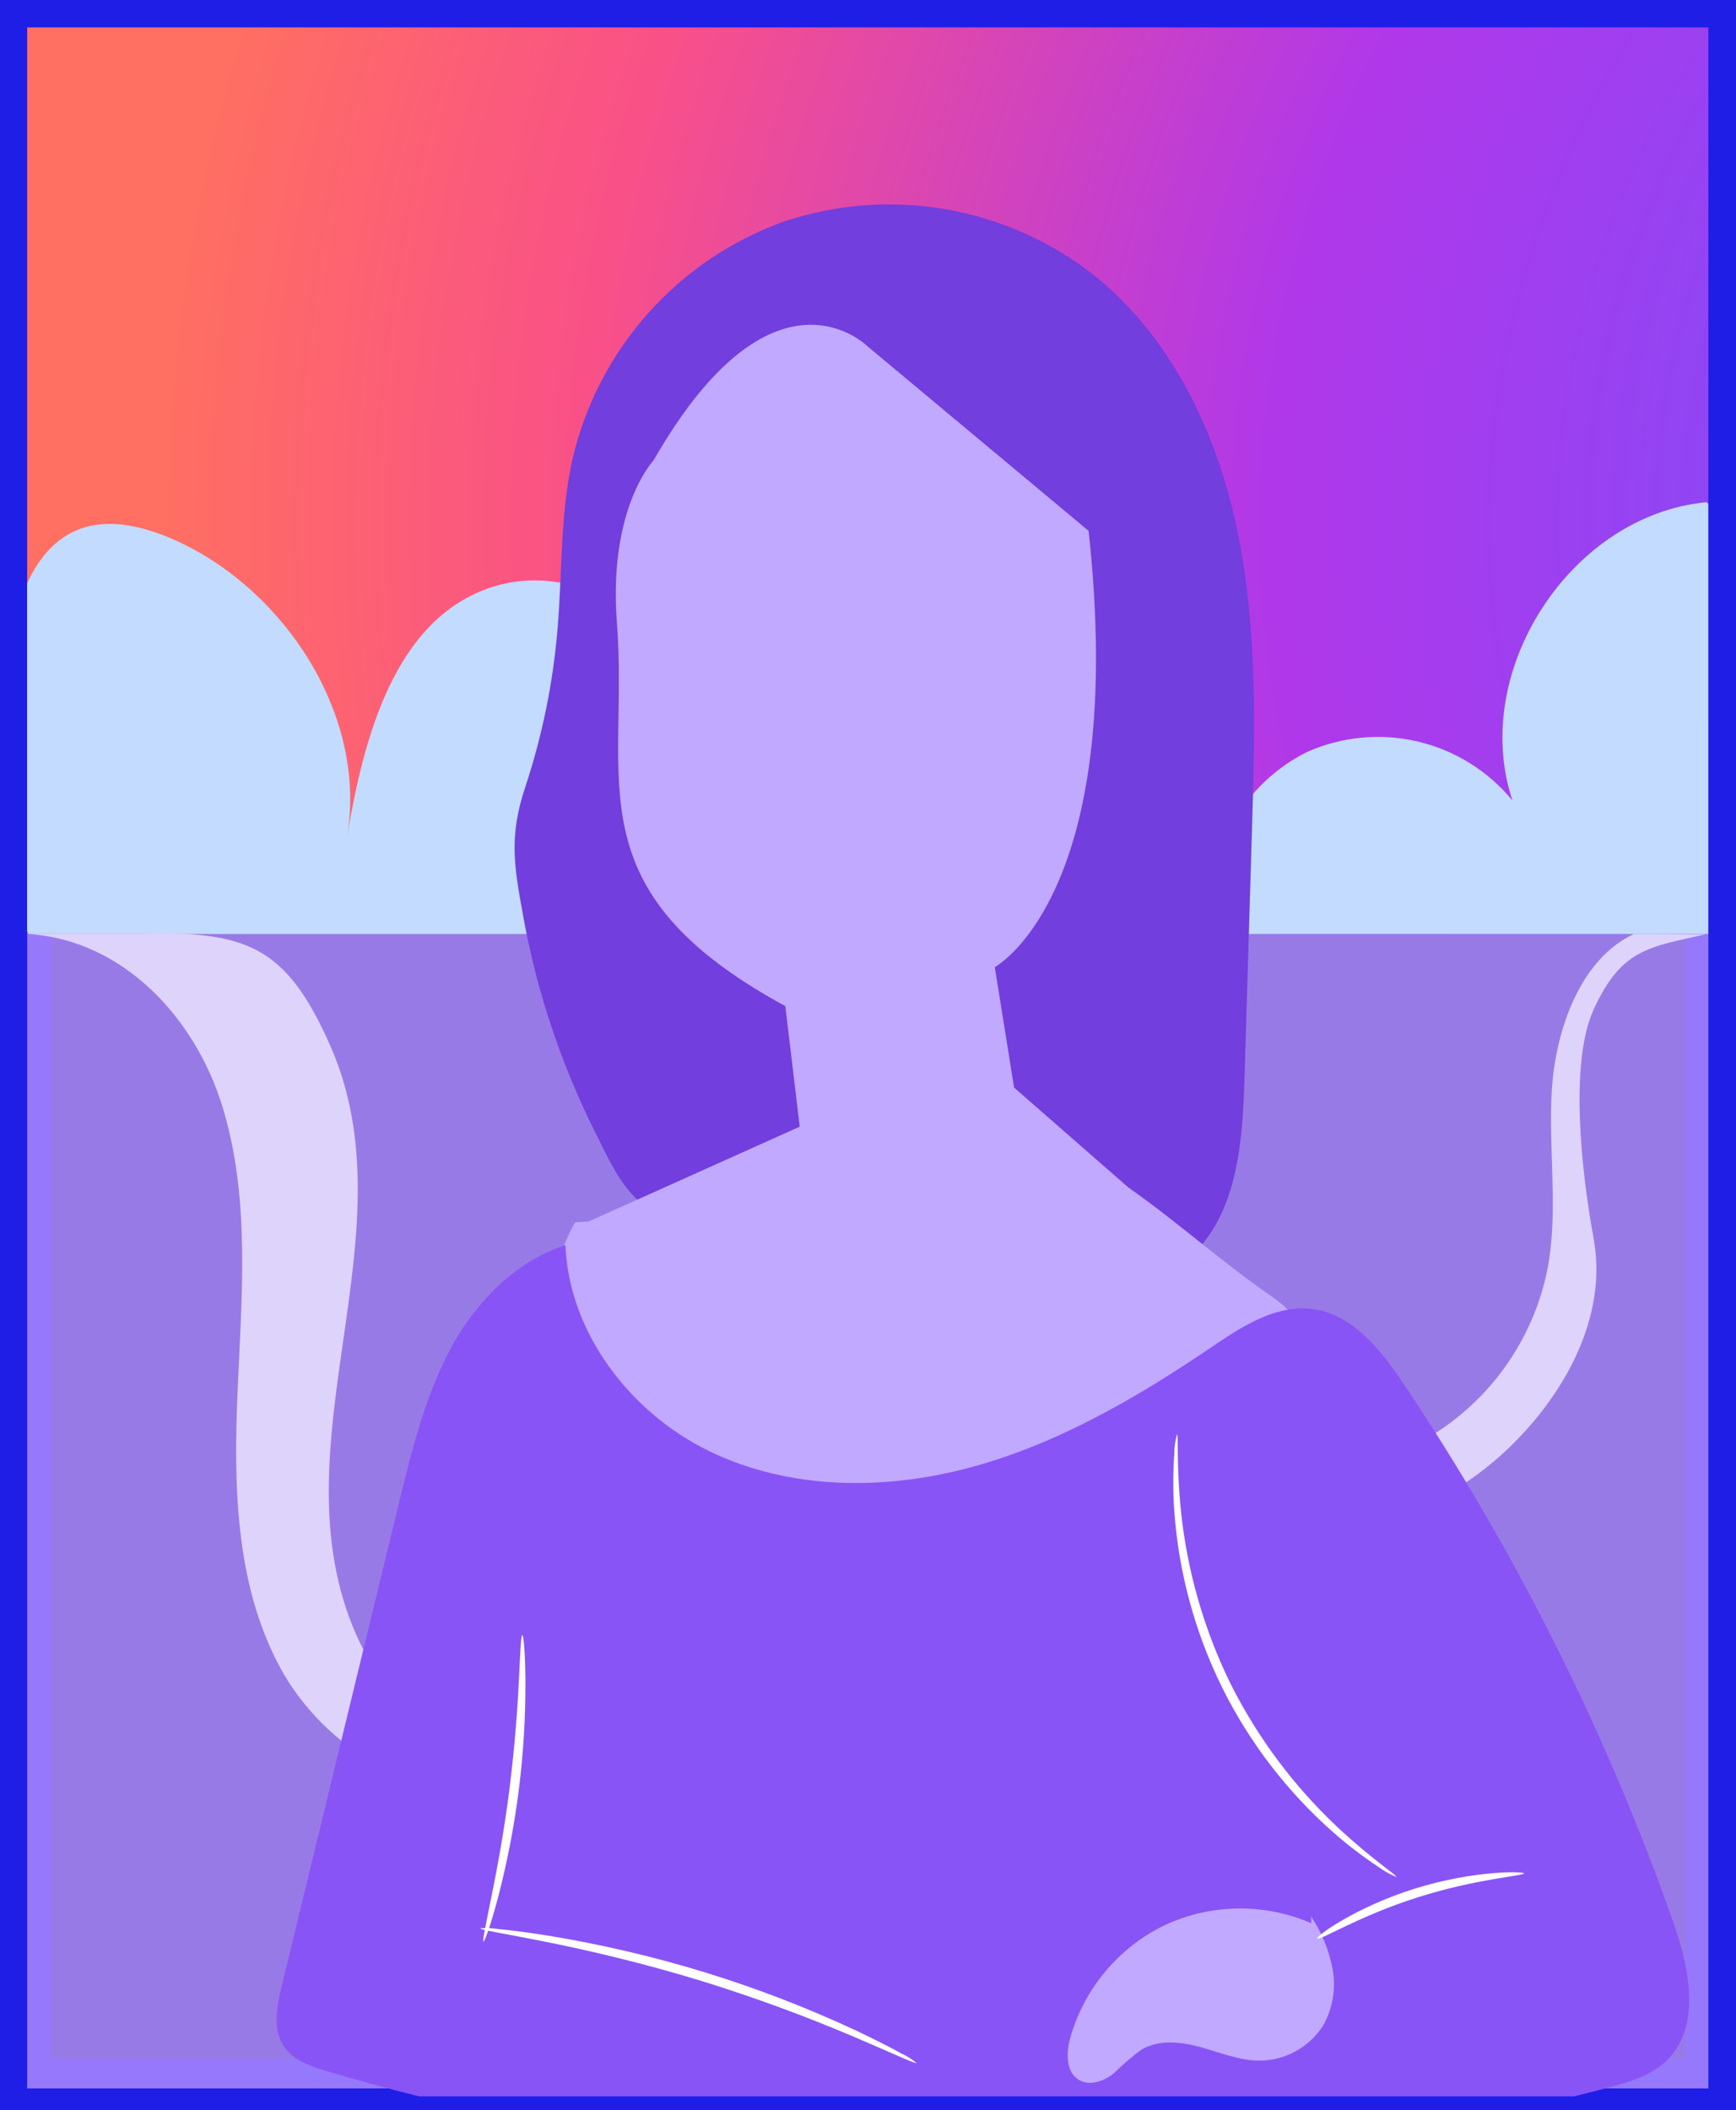 <svg width="302" height="367" viewBox="0 0 302 367" fill="none" xmlns="http://www.w3.org/2000/svg">
<rect x="0" y="0" width="302" height="367" fill="#333333" stroke="none"/>
<g clip-path="url(#clip0_1804_11687)">
<path opacity="0.88" d="M299.652 2.351H2.348V364.649H299.652V2.351Z" stroke="#1C1CFF" stroke-width="13" stroke-miterlimit="10"/>
<path d="M297.195 4.766H4.727V162.439H297.195V4.766Z" fill="url(#paint0_radial_1804_11687)"/>
<path opacity="0.88" d="M297.195 162.454H4.727V363.238H297.195V162.454Z" fill="#A684FF"/>
<path d="M123.188 121.163C129.715 133.704 130.513 148.236 130.685 162.455H4.961C4.883 162.251 4.789 162.063 4.711 161.859V101.473C8.905 92.381 16.637 87.678 30.723 94.074C49.504 102.618 63.934 124.424 60.381 145.477C63.277 128.233 68.629 107.948 85.141 102.257C99.743 97.225 116.036 107.462 123.188 121.163Z" fill="#C2DBFF"/>
<path d="M297.179 87.615C297.179 112.551 297.179 137.498 297.179 162.454H131.953C138.37 143.909 153.864 127.716 173.271 125.772C190.064 124.079 207.531 136.635 211.115 152.312C211.984 147.703 213.91 143.358 216.74 139.621C219.569 135.883 223.227 132.854 227.423 130.772C233.477 128.087 240.241 127.459 246.684 128.985C253.127 130.51 258.895 134.106 263.107 139.222C255.626 116.726 273.28 89.591 296.835 87.349L297.179 87.615Z" fill="#C2DBFF"/>
<path d="M4.961 162.454C21.332 163.505 33.947 176.892 38.736 192.6C43.525 208.308 42.07 225.129 41.35 241.542C40.63 257.955 40.865 275.168 48.534 289.668C56.203 304.169 73.575 314.86 89.101 309.734C83.122 307.535 77.644 304.159 72.988 299.805C68.333 295.452 64.594 290.209 61.993 284.385C47.469 251.465 71.963 214.735 57.439 181.846C49.817 164.602 42.899 161.796 24.04 162.454" fill="#DED3FB"/>
<path d="M284.236 162.454C274.845 166.813 270.604 179.26 269.962 189.559C269.321 199.858 271.121 210.314 269.258 220.473C267.862 227.669 264.699 234.404 260.054 240.069C255.408 245.735 249.428 250.152 242.652 252.923C238.786 254.491 234.67 255.462 231.07 257.626C227.47 259.789 224.34 263.285 224.246 267.455C238.29 267.285 251.764 261.868 262.027 252.265C272.154 242.718 279.744 229.079 277.224 215.378C275.033 203.433 273.046 184.793 277.224 175.607C282.061 165.025 286.818 164.743 296.647 162.517" fill="#DED3FB"/>
<path d="M90.901 158.723C89.335 150.148 88.631 145.195 91.355 136.965C94.314 128.045 96.206 118.804 96.989 109.437C97.834 99.467 97.427 89.34 99.634 79.652C101.858 70.276 106.384 61.604 112.802 54.424C119.219 47.244 127.324 41.781 136.382 38.533C145.509 35.479 155.253 34.757 164.729 36.432C174.205 38.107 183.113 42.127 190.644 48.127C204.119 59.1 211.929 75.811 215.372 92.851C218.816 109.892 218.299 127.449 217.783 144.834L216.499 187.443C216.171 198.338 215.372 210.377 207.656 218.059C200.895 224.815 190.597 226.32 181.05 226.508C160.868 226.853 140.842 222.904 122.296 214.923C118.462 213.356 114.471 211.788 111.247 208.998C107.788 205.972 105.8 201.426 103.766 197.397C99.254 188.454 95.712 179.052 93.201 169.352C92.293 165.794 91.527 162.282 90.901 158.723Z" fill="#723EDD"/>
<path d="M220.208 238.893C206.99 247.96 192.103 254.302 176.413 257.548C160.723 260.794 144.545 260.879 128.823 257.798C119.072 255.839 109.071 252.312 102.639 244.74C98.995 240.283 96.796 234.818 96.334 229.076C95.873 223.334 97.171 217.587 100.056 212.603L102.42 212.447L139.123 195.96L136.617 174.996C99.321 154.71 109.447 136.024 107.318 108.277C105.79 88.352 113.704 80.059 113.704 80.059C134.599 43.61 151 60.307 151 60.307L170.188 76.32L189.376 92.334C196.294 155.748 173.056 168.208 173.056 168.208L176.413 189.164L196.294 206.536C205.058 212.682 212.273 219.297 221.022 225.348C222.947 226.696 225.013 228.248 225.483 230.553C226.171 233.986 223.072 236.87 220.208 238.893Z" fill="#C1A9FF"/>
<path d="M289.745 358.582C287.085 361.043 283.485 362.109 279.963 363.05C277.913 363.598 275.863 364.131 273.797 364.617H72.902C67.581 363.28 62.28 361.832 57.001 360.275C54.09 359.428 50.975 358.362 49.316 355.823C47.391 352.844 48.158 348.957 48.987 345.508C55.842 317.29 62.692 289.073 69.537 260.855C71.838 251.449 74.232 241.855 79.006 233.437C83.325 225.928 89.961 219.328 98.069 216.679C98.162 216.631 98.262 216.6 98.366 216.585C98.976 231.776 109.572 245.633 123.267 252.343C137.258 259.178 153.848 259.272 168.873 255.212C183.898 251.152 197.593 243.219 210.489 234.487C214.637 231.666 219.144 228.656 223.949 227.809C225.393 227.533 226.872 227.486 228.331 227.668C235.405 228.593 240.351 234.942 244.311 240.883C263.718 269.897 279.419 301.233 291.044 334.158C293.924 342.325 296.068 352.688 289.745 358.582Z" fill="#8954F6"/>
<path d="M90.243 311.38C89.436 317.723 88.218 324.007 86.597 330.192C85.344 334.895 84.296 337.764 84.092 337.701C83.889 337.638 84.531 334.691 85.501 329.863C86.471 325.034 87.708 318.497 88.631 311.145C89.555 303.793 90.04 297.036 90.275 292.239C90.509 287.442 90.619 284.401 90.853 284.401C91.088 284.401 91.37 287.411 91.401 292.318C91.433 298.69 91.046 305.058 90.243 311.38Z" fill="white"/>
<path d="M228.112 334.503C224.073 332.753 219.71 331.881 215.31 331.943C210.91 332.005 206.573 333.001 202.585 334.863C198.625 336.781 195.116 339.518 192.289 342.893C189.462 346.267 187.381 350.204 186.183 354.443C185.479 357.014 185.385 360.338 187.654 361.733C189.501 362.877 191.974 362.015 193.68 360.682C195.228 359.158 196.88 357.743 198.626 356.45C201.615 354.725 205.355 355.117 208.673 356.011C211.991 356.904 215.247 358.284 218.69 358.394C220.968 358.46 223.224 357.933 225.238 356.864C227.252 355.795 228.954 354.221 230.178 352.296C231.837 349.352 232.424 345.921 231.837 342.592C231.24 339.281 229.961 336.131 228.081 333.343L228.112 334.503Z" fill="#C1A9FF"/>
<path d="M122.719 343.078C131.744 345.861 140.566 349.265 149.122 353.267C152.393 354.835 155.007 356.152 156.76 357.139C157.725 357.572 158.625 358.137 159.436 358.817C159.326 359.036 155.288 357.124 148.652 354.302C140.02 350.629 131.208 347.396 122.249 344.614C111.748 341.385 102.044 339.159 94.986 337.748C87.927 336.337 83.498 335.647 83.529 335.396C84.573 335.308 85.625 335.35 86.659 335.522C88.678 335.694 91.589 336.07 95.158 336.635C104.481 338.15 113.689 340.302 122.719 343.078Z" fill="white"/>
<path d="M246.674 329.988C236.705 333.123 229.458 337.607 229.161 337.184C228.863 336.76 235.969 331.65 246.189 328.467C256.409 325.285 265.174 325.458 265.127 325.85C265.08 326.241 256.613 326.821 246.674 329.988Z" fill="white"/>
<path d="M214.089 292.898C218.822 302.304 225.18 310.796 232.87 317.98C238.802 323.498 243.09 326.21 242.918 326.461C241.808 326.005 240.757 325.415 239.788 324.705C237.093 322.92 234.52 320.956 232.088 318.827C224.013 311.744 217.399 303.149 212.618 293.525C207.86 283.894 205.026 273.424 204.276 262.705C204.054 259.469 204.054 256.222 204.276 252.986C204.278 251.793 204.442 250.607 204.761 249.458C205.043 249.458 204.62 254.538 205.418 262.595C206.488 273.132 209.424 283.393 214.089 292.898Z" fill="white"/>
</g>
<defs>
<radialGradient id="paint0_radial_1804_11687" cx="0" cy="0" r="1" gradientUnits="userSpaceOnUse" gradientTransform="translate(525.428 92.235) rotate(-179.846) scale(498.28 378.023)">
<stop stop-color="#0894FF"/>
<stop offset="0.29" stop-color="#6E53FF"/>
<stop offset="0.609" stop-color="#B038EA"/>
<stop offset="0.851" stop-color="#F95088"/>
<stop offset="1" stop-color="#FF6F62"/>
</radialGradient>
<clipPath id="clip0_1804_11687">
<rect width="302" height="367" fill="white"/>
</clipPath>
</defs>
</svg>
